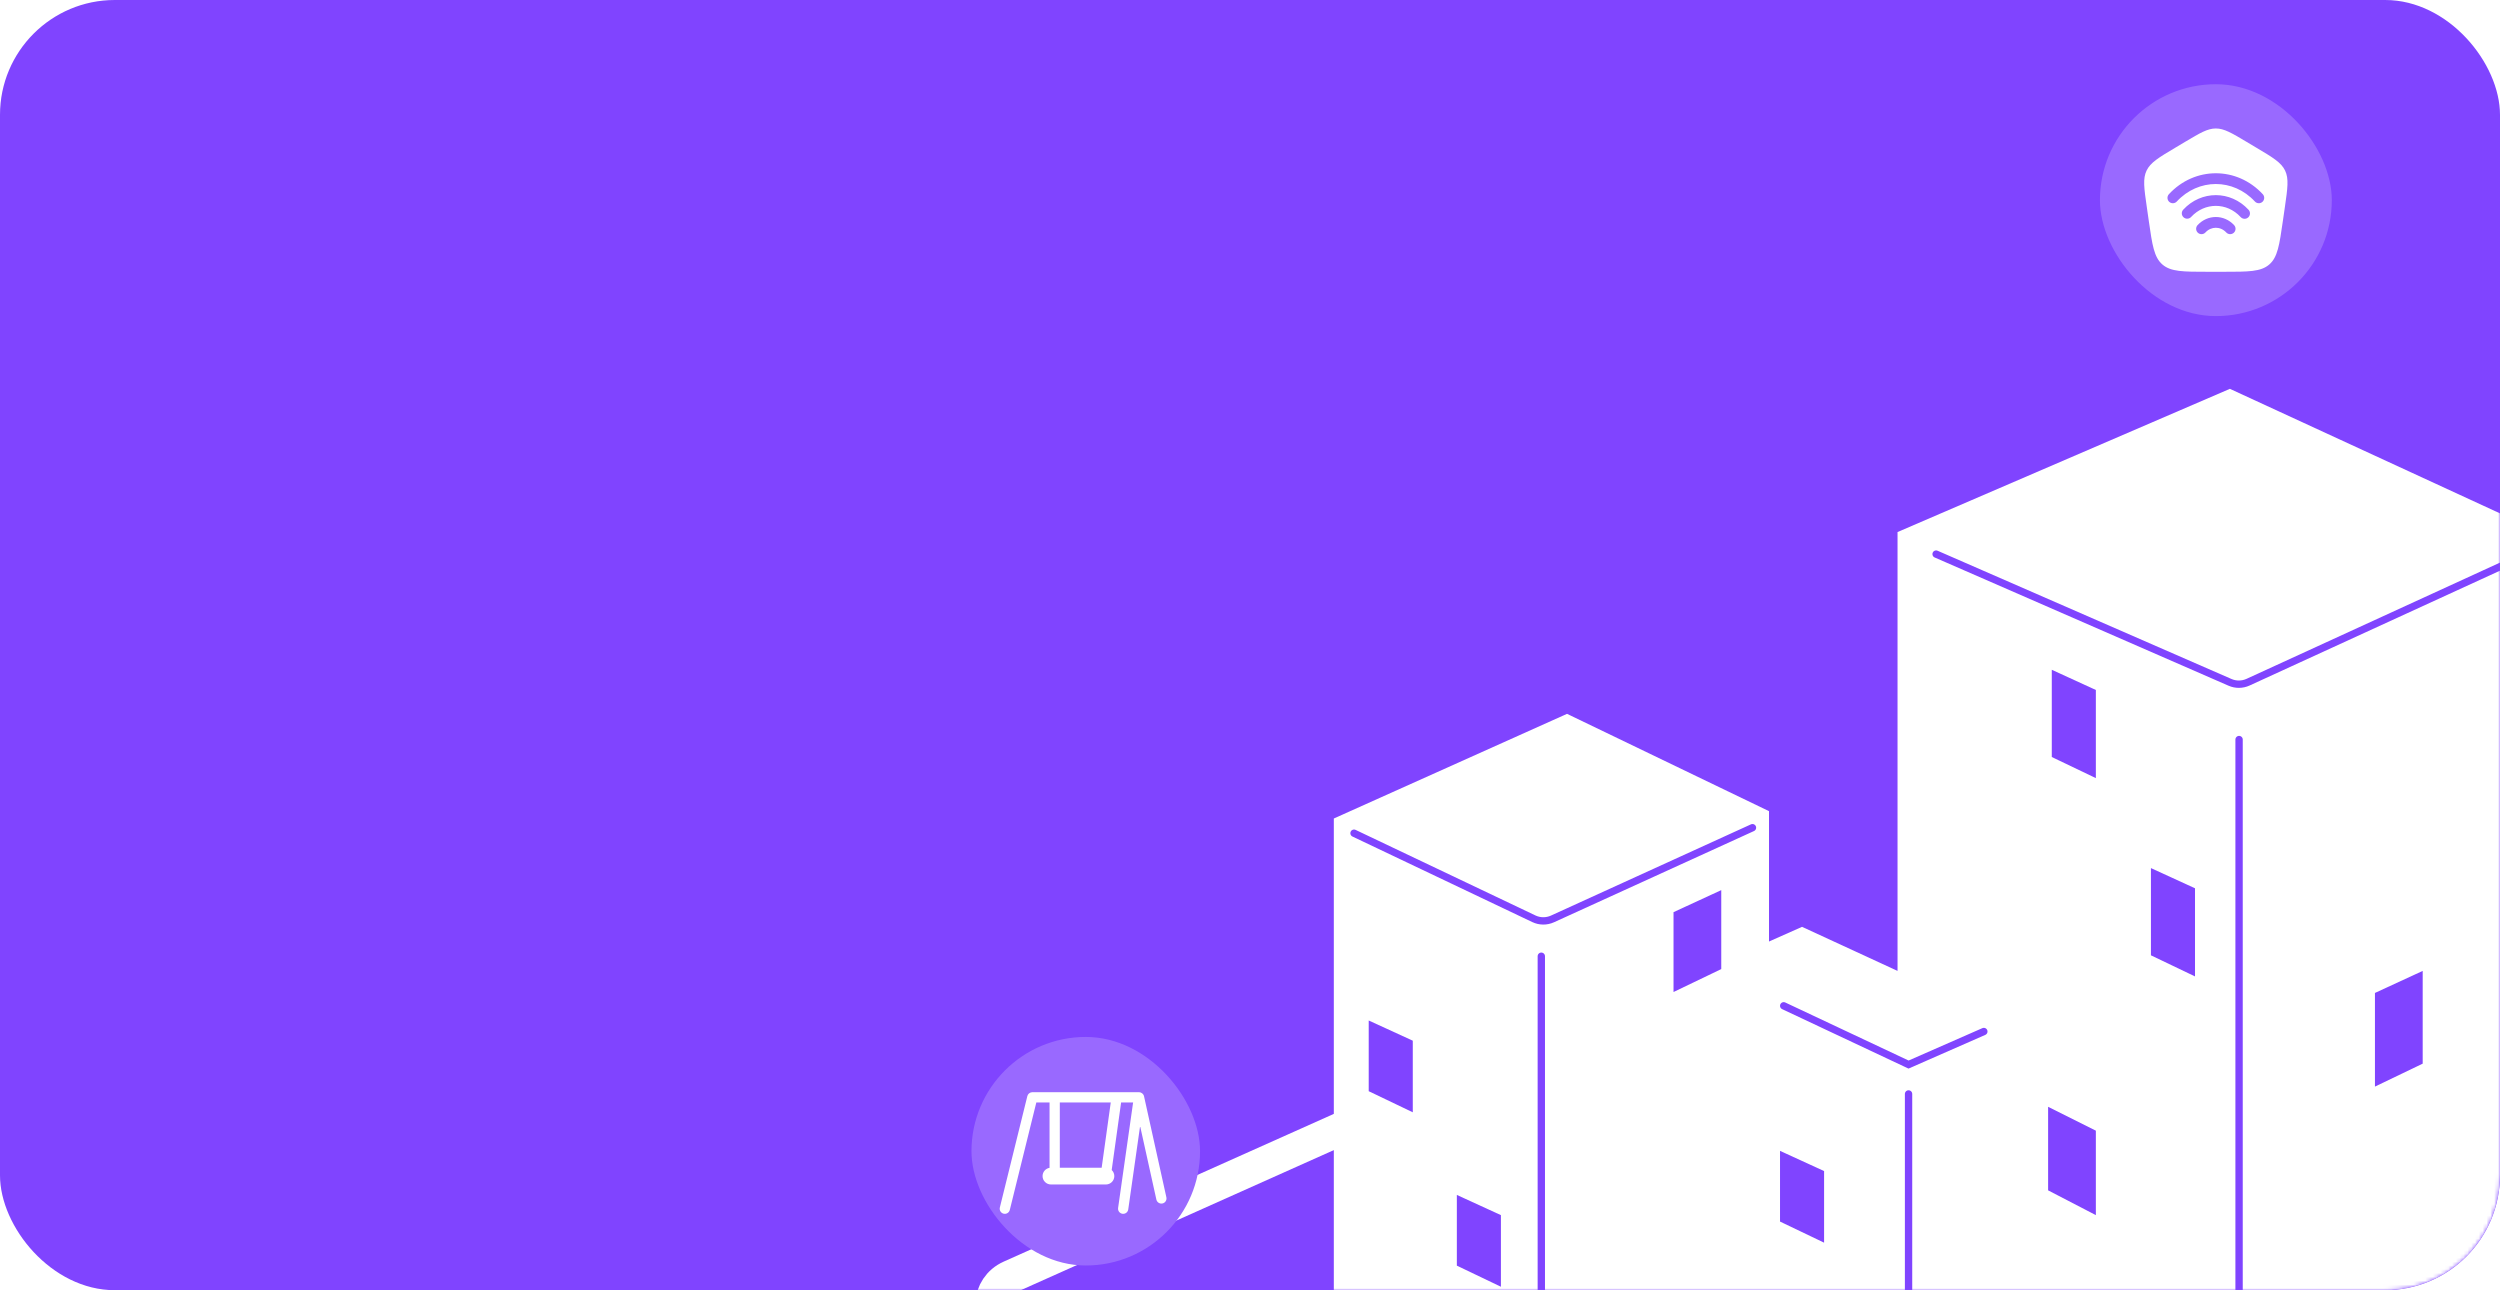<?xml version="1.0" encoding="UTF-8"?> <svg xmlns="http://www.w3.org/2000/svg" width="653" height="337" viewBox="0 0 653 337" fill="none"><g clip-path="url(#clip0_266_277)"><path d="M623 0C639.569 0 653 13.431 653 30V307C653 323.569 639.569 337 623 337H22C5.431 337 -8 323.569 -8 307V30C-8 13.431 5.431 0 22 0H623Z" fill="#8044FF"></path><mask id="mask0_266_277" style="mask-type:alpha" maskUnits="userSpaceOnUse" x="-8" y="0" width="661" height="337"><path d="M623 0C639.569 0 653 13.431 653 30V307C653 323.569 639.569 337 623 337H22C5.431 337 -8 323.569 -8 307V30C-8 13.431 5.431 0 22 0H623Z" fill="#F1EFFF"></path></mask><g mask="url(#mask0_266_277)"><path d="M771.368 338.854C777.047 341.938 777.099 349.839 771.657 352.945C742.457 369.609 684.66 402.328 631.442 430.874C604.827 445.15 579.403 458.358 559.291 467.988C549.229 472.807 540.556 476.701 533.758 479.381C530.357 480.722 527.484 481.736 525.176 482.408C522.778 483.107 521.306 483.34 520.577 483.34C519.875 483.34 518.409 483.103 515.985 482.38C513.657 481.686 510.749 480.639 507.3 479.254C500.407 476.485 491.589 472.463 481.341 467.483C460.857 457.53 434.895 443.87 407.647 429.078C353.165 399.502 293.722 365.5 263.059 347.819C257.404 344.558 257.789 336.223 263.934 333.473L387.707 278.085L387.707 278.085C388.783 277.603 389.951 277.361 391.13 277.375L661.8 280.426C663.128 280.441 664.433 280.781 665.6 281.414L771.368 338.854Z" stroke="white" stroke-width="8.633"></path><mask id="path-5-outside-1_266_277" maskUnits="userSpaceOnUse" x="644.63" y="171.266" width="12" height="133" fill="black"><rect fill="white" x="644.63" y="171.266" width="12" height="133"></rect><path d="M645.63 291.872L647.765 290.781L650.625 297.158L650.738 297.101L653.598 287.8L655.733 286.709V297.527L654.058 298.383V290.95L653.969 290.996L651.307 299.757L650.056 300.397L647.393 294.341L647.304 294.387V301.835L645.63 302.691V291.872Z"></path><path d="M655.11 276.863C655.11 278.028 654.916 279.126 654.527 280.156C654.141 281.18 653.615 282.084 652.947 282.865C652.282 283.645 651.528 284.251 650.684 284.682C649.841 285.113 649.085 285.279 648.417 285.18C647.752 285.076 647.226 284.71 646.837 284.081C646.451 283.447 646.258 282.549 646.258 281.387C646.258 280.221 646.451 279.126 646.837 278.102C647.226 277.072 647.752 276.167 648.417 275.387C649.085 274.605 649.841 273.999 650.684 273.568C651.528 273.137 652.282 272.971 652.947 273.072C653.615 273.171 654.141 273.537 654.527 274.171C654.916 274.8 655.11 275.697 655.11 276.863ZM653.356 277.759C653.356 276.939 653.241 276.305 653.013 275.859C652.787 275.407 652.473 275.14 652.072 275.056C651.67 274.969 651.208 275.059 650.684 275.327C650.161 275.594 649.698 275.977 649.297 276.474C648.895 276.968 648.58 277.557 648.351 278.241C648.125 278.92 648.013 279.67 648.013 280.49C648.013 281.311 648.125 281.947 648.351 282.398C648.58 282.845 648.895 283.112 649.297 283.199C649.698 283.283 650.161 283.19 650.684 282.923C651.208 282.655 651.67 282.274 652.072 281.78C652.473 281.283 652.787 280.695 653.013 280.016C653.241 279.332 653.356 278.58 653.356 277.759Z"></path><path d="M645.864 274.034V269.824L646.509 269.494C646.725 269.19 646.927 268.814 647.115 268.365C647.304 267.917 647.463 267.353 647.595 266.673C647.727 265.993 647.818 265.154 647.868 264.156L648.122 259.452L654.279 256.305V265.523L655.351 264.975V269.174L653.677 270.03V267.431L647.539 270.568V273.178L645.864 274.034ZM648.541 268.456L652.604 266.379V258.804L649.693 260.292L649.542 263.3C649.502 264.057 649.436 264.749 649.345 265.377C649.254 266.005 649.139 266.575 649.002 267.09C648.864 267.6 648.71 268.056 648.541 268.456Z"></path><path d="M646.723 238.651L648.454 237.767V245.141L648.543 245.095L653.072 235.406L654.639 234.605V245.424L652.894 246.315V238.947L652.814 238.987L648.27 248.679L646.723 249.47V238.651ZM651.614 233.362L652.889 232.711C652.889 233.327 652.69 233.929 652.292 234.516C651.897 235.098 651.36 235.563 650.683 235.909C650.012 236.252 649.477 236.335 649.079 236.158C648.684 235.976 648.488 235.576 648.491 234.958L649.756 234.312C649.756 234.565 649.825 234.757 649.963 234.887C650.105 235.012 650.344 234.988 650.683 234.815C651.015 234.645 651.252 234.426 651.393 234.156C651.538 233.886 651.611 233.621 651.614 233.362Z"></path><path d="M646.991 227.119L649.437 225.869C650.174 225.492 650.806 225.305 651.333 225.307C651.863 225.304 652.269 225.475 652.551 225.82C652.833 226.165 652.974 226.669 652.974 227.331C652.974 227.996 652.833 228.655 652.551 229.306C652.269 229.954 651.863 230.556 651.333 231.112C650.806 231.667 650.174 232.132 649.437 232.509L645.83 234.353V223.535L647.579 222.64V231.853L649.437 230.903C649.826 230.704 650.155 230.453 650.425 230.15C650.695 229.847 650.898 229.524 651.036 229.182C651.178 228.839 651.248 228.509 651.248 228.192C651.248 227.734 651.091 227.425 650.778 227.265C650.467 227.1 650.02 227.166 649.437 227.464L646.991 228.714V227.119ZM655.557 218.563V229.381L653.807 230.275V219.457L655.557 218.563Z"></path><path d="M646.703 218.333V207.515L648.448 206.623V211.203L652.912 208.921V204.341L654.662 203.447V214.265L652.912 215.16V210.564L648.448 212.845V217.441L646.703 218.333Z"></path><path d="M645.63 192.49L647.765 191.399L650.625 197.776L650.738 197.718L653.598 188.418L655.733 187.326V198.144L654.058 199V191.568L653.969 191.614L651.307 200.375L650.056 201.014L647.393 194.959L647.304 195.004V202.452L645.63 203.308V192.49Z"></path><path d="M648.153 186.593V184.945L648.703 184.664C648.951 184.537 649.154 184.393 649.314 184.23C649.474 184.067 649.603 183.885 649.7 183.684C649.8 183.482 649.883 183.263 649.949 183.029L650.076 182.599L646.633 176.404L648.458 175.471L650.857 180.034L652.931 173.185L654.728 172.266L651.407 182.785C651.254 183.244 651.077 183.688 650.876 184.119C650.675 184.545 650.413 184.941 650.09 185.307C649.771 185.668 649.354 185.98 648.839 186.242L648.153 186.593Z"></path></mask><path d="M645.63 291.872L647.765 290.781L650.625 297.158L650.738 297.101L653.598 287.8L655.733 286.709V297.527L654.058 298.383V290.95L653.969 290.996L651.307 299.757L650.056 300.397L647.393 294.341L647.304 294.387V301.835L645.63 302.691V291.872Z" fill="#5135F5" fill-opacity="0.8"></path><path d="M655.11 276.863C655.11 278.028 654.916 279.126 654.527 280.156C654.141 281.18 653.615 282.084 652.947 282.865C652.282 283.645 651.528 284.251 650.684 284.682C649.841 285.113 649.085 285.279 648.417 285.18C647.752 285.076 647.226 284.71 646.837 284.081C646.451 283.447 646.258 282.549 646.258 281.387C646.258 280.221 646.451 279.126 646.837 278.102C647.226 277.072 647.752 276.167 648.417 275.387C649.085 274.605 649.841 273.999 650.684 273.568C651.528 273.137 652.282 272.971 652.947 273.072C653.615 273.171 654.141 273.537 654.527 274.171C654.916 274.8 655.11 275.697 655.11 276.863ZM653.356 277.759C653.356 276.939 653.241 276.305 653.013 275.859C652.787 275.407 652.473 275.14 652.072 275.056C651.67 274.969 651.208 275.059 650.684 275.327C650.161 275.594 649.698 275.977 649.297 276.474C648.895 276.968 648.58 277.557 648.351 278.241C648.125 278.92 648.013 279.67 648.013 280.49C648.013 281.311 648.125 281.947 648.351 282.398C648.58 282.845 648.895 283.112 649.297 283.199C649.698 283.283 650.161 283.19 650.684 282.923C651.208 282.655 651.67 282.274 652.072 281.78C652.473 281.283 652.787 280.695 653.013 280.016C653.241 279.332 653.356 278.58 653.356 277.759Z" fill="#5135F5" fill-opacity="0.8"></path><path d="M645.864 274.034V269.824L646.509 269.494C646.725 269.19 646.927 268.814 647.115 268.365C647.304 267.917 647.463 267.353 647.595 266.673C647.727 265.993 647.818 265.154 647.868 264.156L648.122 259.452L654.279 256.305V265.523L655.351 264.975V269.174L653.677 270.03V267.431L647.539 270.568V273.178L645.864 274.034ZM648.541 268.456L652.604 266.379V258.804L649.693 260.292L649.542 263.3C649.502 264.057 649.436 264.749 649.345 265.377C649.254 266.005 649.139 266.575 649.002 267.09C648.864 267.6 648.71 268.056 648.541 268.456Z" fill="#5135F5" fill-opacity="0.8"></path><path d="M646.723 238.651L648.454 237.767V245.141L648.543 245.095L653.072 235.406L654.639 234.605V245.424L652.894 246.315V238.947L652.814 238.987L648.27 248.679L646.723 249.47V238.651ZM651.614 233.362L652.889 232.711C652.889 233.327 652.69 233.929 652.292 234.516C651.897 235.098 651.36 235.563 650.683 235.909C650.012 236.252 649.477 236.335 649.079 236.158C648.684 235.976 648.488 235.576 648.491 234.958L649.756 234.312C649.756 234.565 649.825 234.757 649.963 234.887C650.105 235.012 650.344 234.988 650.683 234.815C651.015 234.645 651.252 234.426 651.393 234.156C651.538 233.886 651.611 233.621 651.614 233.362Z" fill="#5135F5" fill-opacity="0.8"></path><path d="M646.991 227.119L649.437 225.869C650.174 225.492 650.806 225.305 651.333 225.307C651.863 225.304 652.269 225.475 652.551 225.82C652.833 226.165 652.974 226.669 652.974 227.331C652.974 227.996 652.833 228.655 652.551 229.306C652.269 229.954 651.863 230.556 651.333 231.112C650.806 231.667 650.174 232.132 649.437 232.509L645.83 234.353V223.535L647.579 222.64V231.853L649.437 230.903C649.826 230.704 650.155 230.453 650.425 230.15C650.695 229.847 650.898 229.524 651.036 229.182C651.178 228.839 651.248 228.509 651.248 228.192C651.248 227.734 651.091 227.425 650.778 227.265C650.467 227.1 650.02 227.166 649.437 227.464L646.991 228.714V227.119ZM655.557 218.563V229.381L653.807 230.275V219.457L655.557 218.563Z" fill="#5135F5" fill-opacity="0.8"></path><path d="M646.703 218.333V207.515L648.448 206.623V211.203L652.912 208.921V204.341L654.662 203.447V214.265L652.912 215.16V210.564L648.448 212.845V217.441L646.703 218.333Z" fill="#5135F5" fill-opacity="0.8"></path><path d="M645.63 192.49L647.765 191.399L650.625 197.776L650.738 197.718L653.598 188.418L655.733 187.326V198.144L654.058 199V191.568L653.969 191.614L651.307 200.375L650.056 201.014L647.393 194.959L647.304 195.004V202.452L645.63 203.308V192.49Z" fill="#5135F5" fill-opacity="0.8"></path><path d="M648.153 186.593V184.945L648.703 184.664C648.951 184.537 649.154 184.393 649.314 184.23C649.474 184.067 649.603 183.885 649.7 183.684C649.8 183.482 649.883 183.263 649.949 183.029L650.076 182.599L646.633 176.404L648.458 175.471L650.857 180.034L652.931 173.185L654.728 172.266L651.407 182.785C651.254 183.244 651.077 183.688 650.876 184.119C650.675 184.545 650.413 184.941 650.09 185.307C649.771 185.668 649.354 185.98 648.839 186.242L648.153 186.593Z" fill="#5135F5" fill-opacity="0.8"></path><path d="M645.63 291.872L647.765 290.781L650.625 297.158L650.738 297.101L653.598 287.8L655.733 286.709V297.527L654.058 298.383V290.95L653.969 290.996L651.307 299.757L650.056 300.397L647.393 294.341L647.304 294.387V301.835L645.63 302.691V291.872Z" stroke="#8F8F8F" stroke-width="0.824" mask="url(#path-5-outside-1_266_277)"></path><path d="M655.11 276.863C655.11 278.028 654.916 279.126 654.527 280.156C654.141 281.18 653.615 282.084 652.947 282.865C652.282 283.645 651.528 284.251 650.684 284.682C649.841 285.113 649.085 285.279 648.417 285.18C647.752 285.076 647.226 284.71 646.837 284.081C646.451 283.447 646.258 282.549 646.258 281.387C646.258 280.221 646.451 279.126 646.837 278.102C647.226 277.072 647.752 276.167 648.417 275.387C649.085 274.605 649.841 273.999 650.684 273.568C651.528 273.137 652.282 272.971 652.947 273.072C653.615 273.171 654.141 273.537 654.527 274.171C654.916 274.8 655.11 275.697 655.11 276.863ZM653.356 277.759C653.356 276.939 653.241 276.305 653.013 275.859C652.787 275.407 652.473 275.14 652.072 275.056C651.67 274.969 651.208 275.059 650.684 275.327C650.161 275.594 649.698 275.977 649.297 276.474C648.895 276.968 648.58 277.557 648.351 278.241C648.125 278.92 648.013 279.67 648.013 280.49C648.013 281.311 648.125 281.947 648.351 282.398C648.58 282.845 648.895 283.112 649.297 283.199C649.698 283.283 650.161 283.19 650.684 282.923C651.208 282.655 651.67 282.274 652.072 281.78C652.473 281.283 652.787 280.695 653.013 280.016C653.241 279.332 653.356 278.58 653.356 277.759Z" stroke="#8F8F8F" stroke-width="0.824" mask="url(#path-5-outside-1_266_277)"></path><path d="M645.864 274.034V269.824L646.509 269.494C646.725 269.19 646.927 268.814 647.115 268.365C647.304 267.917 647.463 267.353 647.595 266.673C647.727 265.993 647.818 265.154 647.868 264.156L648.122 259.452L654.279 256.305V265.523L655.351 264.975V269.174L653.677 270.03V267.431L647.539 270.568V273.178L645.864 274.034ZM648.541 268.456L652.604 266.379V258.804L649.693 260.292L649.542 263.3C649.502 264.057 649.436 264.749 649.345 265.377C649.254 266.005 649.139 266.575 649.002 267.09C648.864 267.6 648.71 268.056 648.541 268.456Z" stroke="#8F8F8F" stroke-width="0.824" mask="url(#path-5-outside-1_266_277)"></path><path d="M646.723 238.651L648.454 237.767V245.141L648.543 245.095L653.072 235.406L654.639 234.605V245.424L652.894 246.315V238.947L652.814 238.987L648.27 248.679L646.723 249.47V238.651ZM651.614 233.362L652.889 232.711C652.889 233.327 652.69 233.929 652.292 234.516C651.897 235.098 651.36 235.563 650.683 235.909C650.012 236.252 649.477 236.335 649.079 236.158C648.684 235.976 648.488 235.576 648.491 234.958L649.756 234.312C649.756 234.565 649.825 234.757 649.963 234.887C650.105 235.012 650.344 234.988 650.683 234.815C651.015 234.645 651.252 234.426 651.393 234.156C651.538 233.886 651.611 233.621 651.614 233.362Z" stroke="#8F8F8F" stroke-width="0.824" mask="url(#path-5-outside-1_266_277)"></path><path d="M646.991 227.119L649.437 225.869C650.174 225.492 650.806 225.305 651.333 225.307C651.863 225.304 652.269 225.475 652.551 225.82C652.833 226.165 652.974 226.669 652.974 227.331C652.974 227.996 652.833 228.655 652.551 229.306C652.269 229.954 651.863 230.556 651.333 231.112C650.806 231.667 650.174 232.132 649.437 232.509L645.83 234.353V223.535L647.579 222.64V231.853L649.437 230.903C649.826 230.704 650.155 230.453 650.425 230.15C650.695 229.847 650.898 229.524 651.036 229.182C651.178 228.839 651.248 228.509 651.248 228.192C651.248 227.734 651.091 227.425 650.778 227.265C650.467 227.1 650.02 227.166 649.437 227.464L646.991 228.714V227.119ZM655.557 218.563V229.381L653.807 230.275V219.457L655.557 218.563Z" stroke="#8F8F8F" stroke-width="0.824" mask="url(#path-5-outside-1_266_277)"></path><path d="M646.703 218.333V207.515L648.448 206.623V211.203L652.912 208.921V204.341L654.662 203.447V214.265L652.912 215.16V210.564L648.448 212.845V217.441L646.703 218.333Z" stroke="#8F8F8F" stroke-width="0.824" mask="url(#path-5-outside-1_266_277)"></path><path d="M645.63 192.49L647.765 191.399L650.625 197.776L650.738 197.718L653.598 188.418L655.733 187.326V198.144L654.058 199V191.568L653.969 191.614L651.307 200.375L650.056 201.014L647.393 194.959L647.304 195.004V202.452L645.63 203.308V192.49Z" stroke="#8F8F8F" stroke-width="0.824" mask="url(#path-5-outside-1_266_277)"></path><path d="M648.153 186.593V184.945L648.703 184.664C648.951 184.537 649.154 184.393 649.314 184.23C649.474 184.067 649.603 183.885 649.7 183.684C649.8 183.482 649.883 183.263 649.949 183.029L650.076 182.599L646.633 176.404L648.458 175.471L650.857 180.034L652.931 173.185L654.728 172.266L651.407 182.785C651.254 183.244 651.077 183.688 650.876 184.119C650.675 184.545 650.413 184.941 650.09 185.307C649.771 185.668 649.354 185.98 648.839 186.242L648.153 186.593Z" stroke="#8F8F8F" stroke-width="0.824" mask="url(#path-5-outside-1_266_277)"></path><g style="mix-blend-mode:hard-light" filter="url(#filter0_f_266_277)"><ellipse cx="650.911" cy="237.249" rx="7.577" ry="78.3" fill="#128DFF" fill-opacity="0.41"></ellipse></g><g style="mix-blend-mode:hard-light" filter="url(#filter1_f_266_277)"><mask id="path-7-outside-2_266_277" maskUnits="userSpaceOnUse" x="644.721" y="169.991" width="12" height="134" fill="black"><rect fill="white" x="644.721" y="169.991" width="12" height="134"></rect><path d="M645.721 291.597L647.856 290.506L650.716 296.883L650.829 296.826L653.689 287.525L655.824 286.433V297.252L654.15 298.107V290.675L654.061 290.721L651.398 299.482L650.147 300.122L647.485 294.066L647.396 294.112V301.56L645.721 302.416V291.597Z"></path><path d="M655.202 276.587C655.202 277.753 655.007 278.851 654.619 279.881C654.233 280.905 653.706 281.808 653.038 282.59C652.373 283.37 651.619 283.976 650.776 284.407C649.932 284.838 649.176 285.004 648.509 284.905C647.844 284.801 647.317 284.435 646.928 283.806C646.542 283.172 646.35 282.274 646.35 281.112C646.35 279.946 646.542 278.851 646.928 277.826C647.317 276.797 647.844 275.892 648.509 275.112C649.176 274.33 649.932 273.724 650.776 273.293C651.619 272.862 652.373 272.696 653.038 272.797C653.706 272.895 654.233 273.262 654.619 273.896C655.007 274.525 655.202 275.422 655.202 276.587ZM653.447 277.484C653.447 276.664 653.333 276.03 653.104 275.584C652.878 275.132 652.565 274.865 652.163 274.781C651.762 274.694 651.299 274.784 650.776 275.052C650.252 275.319 649.789 275.702 649.388 276.199C648.987 276.693 648.672 277.282 648.443 277.966C648.217 278.645 648.104 279.395 648.104 280.215C648.104 281.036 648.217 281.672 648.443 282.123C648.672 282.57 648.987 282.837 649.388 282.924C649.789 283.007 650.252 282.915 650.776 282.648C651.299 282.38 651.762 281.999 652.163 281.505C652.565 281.008 652.878 280.42 653.104 279.741C653.333 279.057 653.447 278.305 653.447 277.484Z"></path><path d="M645.956 273.759V269.548L646.6 269.219C646.816 268.915 647.019 268.539 647.207 268.09C647.395 267.642 647.555 267.078 647.687 266.398C647.818 265.718 647.909 264.879 647.959 263.881L648.213 259.177L654.37 256.03V265.248L655.443 264.7V268.899L653.768 269.755V267.156L647.63 270.293V272.903L645.956 273.759ZM648.632 268.181L652.696 266.103V258.529L649.784 260.017L649.634 263.025C649.593 263.782 649.527 264.474 649.436 265.102C649.345 265.729 649.231 266.3 649.093 266.815C648.955 267.325 648.801 267.781 648.632 268.181Z"></path><path d="M646.814 238.376L648.545 237.492V244.866L648.634 244.82L653.164 235.131L654.73 234.33V245.148L652.985 246.04V238.671L652.905 238.712L648.362 248.404L646.814 249.194V238.376ZM651.706 233.087L652.98 232.435C652.98 233.052 652.781 233.654 652.383 234.241C651.988 234.823 651.452 235.287 650.774 235.634C650.103 235.977 649.569 236.06 649.171 235.883C648.775 235.701 648.579 235.301 648.583 234.683L649.848 234.037C649.848 234.29 649.917 234.482 650.055 234.612C650.196 234.737 650.436 234.713 650.774 234.54C651.107 234.37 651.344 234.151 651.485 233.881C651.629 233.61 651.703 233.346 651.706 233.087Z"></path><path d="M647.083 226.844L649.529 225.594C650.266 225.217 650.897 225.03 651.424 225.032C651.954 225.028 652.36 225.199 652.642 225.545C652.925 225.89 653.066 226.394 653.066 227.056C653.066 227.721 652.925 228.38 652.642 229.031C652.36 229.679 651.954 230.281 651.424 230.837C650.897 231.391 650.266 231.857 649.529 232.234L645.921 234.078V223.259L647.671 222.365V231.577L649.529 230.628C649.917 230.429 650.247 230.178 650.516 229.875C650.786 229.571 650.99 229.249 651.128 228.907C651.269 228.564 651.34 228.234 651.34 227.917C651.34 227.459 651.183 227.15 650.869 226.99C650.559 226.825 650.112 226.891 649.529 227.189L647.083 228.439V226.844ZM655.648 218.288V229.106L653.898 230V219.182L655.648 218.288Z"></path><path d="M646.795 218.058V207.24L648.54 206.348V210.927L653.003 208.646V204.066L654.753 203.172V213.99L653.003 214.884V210.289L648.54 212.57V217.166L646.795 218.058Z"></path><path d="M645.721 192.215L647.856 191.123L650.716 197.501L650.829 197.443L653.689 188.142L655.824 187.051V197.869L654.15 198.725V191.293L654.061 191.338L651.398 200.1L650.147 200.739L647.485 194.684L647.396 194.729V202.177L645.721 203.033V192.215Z"></path><path d="M648.244 186.318V184.67L648.794 184.389C649.042 184.262 649.246 184.118 649.406 183.955C649.566 183.792 649.694 183.61 649.791 183.409C649.892 183.206 649.975 182.988 650.041 182.753L650.168 182.324L646.725 176.129L648.55 175.196L650.949 179.759L653.023 172.91L654.82 171.991L651.499 182.51C651.345 182.969 651.168 183.413 650.967 183.843C650.767 184.27 650.505 184.666 650.182 185.032C649.862 185.393 649.445 185.704 648.931 185.967L648.244 186.318Z"></path></mask><path d="M645.721 291.597L647.856 290.506L650.716 296.883L650.829 296.826L653.689 287.525L655.824 286.433V297.252L654.15 298.107V290.675L654.061 290.721L651.398 299.482L650.147 300.122L647.485 294.066L647.396 294.112V301.56L645.721 302.416V291.597Z" stroke="#0094FF" stroke-width="1.153" mask="url(#path-7-outside-2_266_277)"></path><path d="M655.202 276.587C655.202 277.753 655.007 278.851 654.619 279.881C654.233 280.905 653.706 281.808 653.038 282.59C652.373 283.37 651.619 283.976 650.776 284.407C649.932 284.838 649.176 285.004 648.509 284.905C647.844 284.801 647.317 284.435 646.928 283.806C646.542 283.172 646.35 282.274 646.35 281.112C646.35 279.946 646.542 278.851 646.928 277.826C647.317 276.797 647.844 275.892 648.509 275.112C649.176 274.33 649.932 273.724 650.776 273.293C651.619 272.862 652.373 272.696 653.038 272.797C653.706 272.895 654.233 273.262 654.619 273.896C655.007 274.525 655.202 275.422 655.202 276.587ZM653.447 277.484C653.447 276.664 653.333 276.03 653.104 275.584C652.878 275.132 652.565 274.865 652.163 274.781C651.762 274.694 651.299 274.784 650.776 275.052C650.252 275.319 649.789 275.702 649.388 276.199C648.987 276.693 648.672 277.282 648.443 277.966C648.217 278.645 648.104 279.395 648.104 280.215C648.104 281.036 648.217 281.672 648.443 282.123C648.672 282.57 648.987 282.837 649.388 282.924C649.789 283.007 650.252 282.915 650.776 282.648C651.299 282.38 651.762 281.999 652.163 281.505C652.565 281.008 652.878 280.42 653.104 279.741C653.333 279.057 653.447 278.305 653.447 277.484Z" stroke="#0094FF" stroke-width="1.153" mask="url(#path-7-outside-2_266_277)"></path><path d="M645.956 273.759V269.548L646.6 269.219C646.816 268.915 647.019 268.539 647.207 268.09C647.395 267.642 647.555 267.078 647.687 266.398C647.818 265.718 647.909 264.879 647.959 263.881L648.213 259.177L654.37 256.03V265.248L655.443 264.7V268.899L653.768 269.755V267.156L647.63 270.293V272.903L645.956 273.759ZM648.632 268.181L652.696 266.103V258.529L649.784 260.017L649.634 263.025C649.593 263.782 649.527 264.474 649.436 265.102C649.345 265.729 649.231 266.3 649.093 266.815C648.955 267.325 648.801 267.781 648.632 268.181Z" stroke="#0094FF" stroke-width="1.153" mask="url(#path-7-outside-2_266_277)"></path><path d="M646.814 238.376L648.545 237.492V244.866L648.634 244.82L653.164 235.131L654.73 234.33V245.148L652.985 246.04V238.671L652.905 238.712L648.362 248.404L646.814 249.194V238.376ZM651.706 233.087L652.98 232.435C652.98 233.052 652.781 233.654 652.383 234.241C651.988 234.823 651.452 235.287 650.774 235.634C650.103 235.977 649.569 236.06 649.171 235.883C648.775 235.701 648.579 235.301 648.583 234.683L649.848 234.037C649.848 234.29 649.917 234.482 650.055 234.612C650.196 234.737 650.436 234.713 650.774 234.54C651.107 234.37 651.344 234.151 651.485 233.881C651.629 233.61 651.703 233.346 651.706 233.087Z" stroke="#0094FF" stroke-width="1.153" mask="url(#path-7-outside-2_266_277)"></path><path d="M647.083 226.844L649.529 225.594C650.266 225.217 650.897 225.03 651.424 225.032C651.954 225.028 652.36 225.199 652.642 225.545C652.925 225.89 653.066 226.394 653.066 227.056C653.066 227.721 652.925 228.38 652.642 229.031C652.36 229.679 651.954 230.281 651.424 230.837C650.897 231.391 650.266 231.857 649.529 232.234L645.921 234.078V223.259L647.671 222.365V231.577L649.529 230.628C649.917 230.429 650.247 230.178 650.516 229.875C650.786 229.571 650.99 229.249 651.128 228.907C651.269 228.564 651.34 228.234 651.34 227.917C651.34 227.459 651.183 227.15 650.869 226.99C650.559 226.825 650.112 226.891 649.529 227.189L647.083 228.439V226.844ZM655.648 218.288V229.106L653.898 230V219.182L655.648 218.288Z" stroke="#0094FF" stroke-width="1.153" mask="url(#path-7-outside-2_266_277)"></path><path d="M646.795 218.058V207.24L648.54 206.348V210.927L653.003 208.646V204.066L654.753 203.172V213.99L653.003 214.884V210.289L648.54 212.57V217.166L646.795 218.058Z" stroke="#0094FF" stroke-width="1.153" mask="url(#path-7-outside-2_266_277)"></path><path d="M645.721 192.215L647.856 191.123L650.716 197.501L650.829 197.443L653.689 188.142L655.824 187.051V197.869L654.15 198.725V191.293L654.061 191.338L651.398 200.1L650.147 200.739L647.485 194.684L647.396 194.729V202.177L645.721 203.033V192.215Z" stroke="#0094FF" stroke-width="1.153" mask="url(#path-7-outside-2_266_277)"></path><path d="M648.244 186.318V184.67L648.794 184.389C649.042 184.262 649.246 184.118 649.406 183.955C649.566 183.792 649.694 183.61 649.791 183.409C649.892 183.206 649.975 182.988 650.041 182.753L650.168 182.324L646.725 176.129L648.55 175.196L650.949 179.759L653.023 172.91L654.82 171.991L651.499 182.51C651.345 182.969 651.168 183.413 650.967 183.843C650.767 184.27 650.505 184.666 650.182 185.032C649.862 185.393 649.445 185.704 648.931 185.967L648.244 186.318Z" stroke="#0094FF" stroke-width="1.153" mask="url(#path-7-outside-2_266_277)"></path></g><g style="mix-blend-mode:hard-light" filter="url(#filter2_f_266_277)"><mask id="path-8-outside-3_266_277" maskUnits="userSpaceOnUse" x="644.721" y="169.991" width="12" height="134" fill="black"><rect fill="white" x="644.721" y="169.991" width="12" height="134"></rect><path d="M645.721 291.597L647.856 290.506L650.716 296.883L650.829 296.826L653.689 287.525L655.824 286.433V297.252L654.15 298.107V290.675L654.061 290.721L651.398 299.482L650.147 300.122L647.485 294.066L647.396 294.112V301.56L645.721 302.416V291.597Z"></path><path d="M655.202 276.587C655.202 277.753 655.007 278.851 654.619 279.881C654.233 280.905 653.706 281.808 653.038 282.59C652.373 283.37 651.619 283.976 650.776 284.407C649.932 284.838 649.176 285.004 648.509 284.905C647.844 284.801 647.317 284.435 646.928 283.806C646.542 283.172 646.35 282.274 646.35 281.112C646.35 279.946 646.542 278.851 646.928 277.826C647.317 276.797 647.844 275.892 648.509 275.112C649.176 274.33 649.932 273.724 650.776 273.293C651.619 272.862 652.373 272.696 653.038 272.797C653.706 272.895 654.233 273.262 654.619 273.896C655.007 274.525 655.202 275.422 655.202 276.587ZM653.447 277.484C653.447 276.664 653.333 276.03 653.104 275.584C652.878 275.132 652.565 274.865 652.163 274.781C651.762 274.694 651.299 274.784 650.776 275.052C650.252 275.319 649.789 275.702 649.388 276.199C648.987 276.693 648.672 277.282 648.443 277.966C648.217 278.645 648.104 279.395 648.104 280.215C648.104 281.036 648.217 281.672 648.443 282.123C648.672 282.57 648.987 282.837 649.388 282.924C649.789 283.007 650.252 282.915 650.776 282.648C651.299 282.38 651.762 281.999 652.163 281.505C652.565 281.008 652.878 280.42 653.104 279.741C653.333 279.057 653.447 278.305 653.447 277.484Z"></path><path d="M645.956 273.759V269.548L646.6 269.219C646.816 268.915 647.019 268.539 647.207 268.09C647.395 267.642 647.555 267.078 647.687 266.398C647.818 265.718 647.909 264.879 647.959 263.881L648.213 259.177L654.37 256.03V265.248L655.443 264.7V268.899L653.768 269.755V267.156L647.63 270.293V272.903L645.956 273.759ZM648.632 268.181L652.696 266.103V258.529L649.784 260.017L649.634 263.025C649.593 263.782 649.527 264.474 649.436 265.102C649.345 265.729 649.231 266.3 649.093 266.815C648.955 267.325 648.801 267.781 648.632 268.181Z"></path><path d="M646.814 238.376L648.545 237.492V244.866L648.634 244.82L653.164 235.131L654.73 234.33V245.148L652.985 246.04V238.671L652.905 238.712L648.362 248.404L646.814 249.194V238.376ZM651.706 233.087L652.98 232.435C652.98 233.052 652.781 233.654 652.383 234.241C651.988 234.823 651.452 235.287 650.774 235.634C650.103 235.977 649.569 236.06 649.171 235.883C648.775 235.701 648.579 235.301 648.583 234.683L649.848 234.037C649.848 234.29 649.917 234.482 650.055 234.612C650.196 234.737 650.436 234.713 650.774 234.54C651.107 234.37 651.344 234.151 651.485 233.881C651.629 233.61 651.703 233.346 651.706 233.087Z"></path><path d="M647.083 226.844L649.529 225.594C650.266 225.217 650.897 225.03 651.424 225.032C651.954 225.028 652.36 225.199 652.642 225.545C652.925 225.89 653.066 226.394 653.066 227.056C653.066 227.721 652.925 228.38 652.642 229.031C652.36 229.679 651.954 230.281 651.424 230.837C650.897 231.391 650.266 231.857 649.529 232.234L645.921 234.078V223.259L647.671 222.365V231.577L649.529 230.628C649.917 230.429 650.247 230.178 650.516 229.875C650.786 229.571 650.99 229.249 651.128 228.907C651.269 228.564 651.34 228.234 651.34 227.917C651.34 227.459 651.183 227.15 650.869 226.99C650.559 226.825 650.112 226.891 649.529 227.189L647.083 228.439V226.844ZM655.648 218.288V229.106L653.898 230V219.182L655.648 218.288Z"></path><path d="M646.795 218.058V207.24L648.54 206.348V210.927L653.003 208.646V204.066L654.753 203.172V213.99L653.003 214.884V210.289L648.54 212.57V217.166L646.795 218.058Z"></path><path d="M645.721 192.215L647.856 191.123L650.716 197.501L650.829 197.443L653.689 188.142L655.824 187.051V197.869L654.15 198.725V191.293L654.061 191.338L651.398 200.1L650.147 200.739L647.485 194.684L647.396 194.729V202.177L645.721 203.033V192.215Z"></path><path d="M648.244 186.318V184.67L648.794 184.389C649.042 184.262 649.246 184.118 649.406 183.955C649.566 183.792 649.694 183.61 649.791 183.409C649.892 183.206 649.975 182.988 650.041 182.753L650.168 182.324L646.725 176.129L648.55 175.196L650.949 179.759L653.023 172.91L654.82 171.991L651.499 182.51C651.345 182.969 651.168 183.413 650.967 183.843C650.767 184.27 650.505 184.666 650.182 185.032C649.862 185.393 649.445 185.704 648.931 185.967L648.244 186.318Z"></path></mask><path d="M645.721 291.597L647.856 290.506L650.716 296.883L650.829 296.826L653.689 287.525L655.824 286.433V297.252L654.15 298.107V290.675L654.061 290.721L651.398 299.482L650.147 300.122L647.485 294.066L647.396 294.112V301.56L645.721 302.416V291.597Z" stroke="#0094FF" stroke-width="1.647" mask="url(#path-8-outside-3_266_277)"></path><path d="M655.202 276.587C655.202 277.753 655.007 278.851 654.619 279.881C654.233 280.905 653.706 281.808 653.038 282.59C652.373 283.37 651.619 283.976 650.776 284.407C649.932 284.838 649.176 285.004 648.509 284.905C647.844 284.801 647.317 284.435 646.928 283.806C646.542 283.172 646.35 282.274 646.35 281.112C646.35 279.946 646.542 278.851 646.928 277.826C647.317 276.797 647.844 275.892 648.509 275.112C649.176 274.33 649.932 273.724 650.776 273.293C651.619 272.862 652.373 272.696 653.038 272.797C653.706 272.895 654.233 273.262 654.619 273.896C655.007 274.525 655.202 275.422 655.202 276.587ZM653.447 277.484C653.447 276.664 653.333 276.03 653.104 275.584C652.878 275.132 652.565 274.865 652.163 274.781C651.762 274.694 651.299 274.784 650.776 275.052C650.252 275.319 649.789 275.702 649.388 276.199C648.987 276.693 648.672 277.282 648.443 277.966C648.217 278.645 648.104 279.395 648.104 280.215C648.104 281.036 648.217 281.672 648.443 282.123C648.672 282.57 648.987 282.837 649.388 282.924C649.789 283.007 650.252 282.915 650.776 282.648C651.299 282.38 651.762 281.999 652.163 281.505C652.565 281.008 652.878 280.42 653.104 279.741C653.333 279.057 653.447 278.305 653.447 277.484Z" stroke="#0094FF" stroke-width="1.647" mask="url(#path-8-outside-3_266_277)"></path><path d="M645.956 273.759V269.548L646.6 269.219C646.816 268.915 647.019 268.539 647.207 268.09C647.395 267.642 647.555 267.078 647.687 266.398C647.818 265.718 647.909 264.879 647.959 263.881L648.213 259.177L654.37 256.03V265.248L655.443 264.7V268.899L653.768 269.755V267.156L647.63 270.293V272.903L645.956 273.759ZM648.632 268.181L652.696 266.103V258.529L649.784 260.017L649.634 263.025C649.593 263.782 649.527 264.474 649.436 265.102C649.345 265.729 649.231 266.3 649.093 266.815C648.955 267.325 648.801 267.781 648.632 268.181Z" stroke="#0094FF" stroke-width="1.647" mask="url(#path-8-outside-3_266_277)"></path><path d="M646.814 238.376L648.545 237.492V244.866L648.634 244.82L653.164 235.131L654.73 234.33V245.148L652.985 246.04V238.671L652.905 238.712L648.362 248.404L646.814 249.194V238.376ZM651.706 233.087L652.98 232.435C652.98 233.052 652.781 233.654 652.383 234.241C651.988 234.823 651.452 235.287 650.774 235.634C650.103 235.977 649.569 236.06 649.171 235.883C648.775 235.701 648.579 235.301 648.583 234.683L649.848 234.037C649.848 234.29 649.917 234.482 650.055 234.612C650.196 234.737 650.436 234.713 650.774 234.54C651.107 234.37 651.344 234.151 651.485 233.881C651.629 233.61 651.703 233.346 651.706 233.087Z" stroke="#0094FF" stroke-width="1.647" mask="url(#path-8-outside-3_266_277)"></path><path d="M647.083 226.844L649.529 225.594C650.266 225.217 650.897 225.03 651.424 225.032C651.954 225.028 652.36 225.199 652.642 225.545C652.925 225.89 653.066 226.394 653.066 227.056C653.066 227.721 652.925 228.38 652.642 229.031C652.36 229.679 651.954 230.281 651.424 230.837C650.897 231.391 650.266 231.857 649.529 232.234L645.921 234.078V223.259L647.671 222.365V231.577L649.529 230.628C649.917 230.429 650.247 230.178 650.516 229.875C650.786 229.571 650.99 229.249 651.128 228.907C651.269 228.564 651.34 228.234 651.34 227.917C651.34 227.459 651.183 227.15 650.869 226.99C650.559 226.825 650.112 226.891 649.529 227.189L647.083 228.439V226.844ZM655.648 218.288V229.106L653.898 230V219.182L655.648 218.288Z" stroke="#0094FF" stroke-width="1.647" mask="url(#path-8-outside-3_266_277)"></path><path d="M646.795 218.058V207.24L648.54 206.348V210.927L653.003 208.646V204.066L654.753 203.172V213.99L653.003 214.884V210.289L648.54 212.57V217.166L646.795 218.058Z" stroke="#0094FF" stroke-width="1.647" mask="url(#path-8-outside-3_266_277)"></path><path d="M645.721 192.215L647.856 191.123L650.716 197.501L650.829 197.443L653.689 188.142L655.824 187.051V197.869L654.15 198.725V191.293L654.061 191.338L651.398 200.1L650.147 200.739L647.485 194.684L647.396 194.729V202.177L645.721 203.033V192.215Z" stroke="#0094FF" stroke-width="1.647" mask="url(#path-8-outside-3_266_277)"></path><path d="M648.244 186.318V184.67L648.794 184.389C649.042 184.262 649.246 184.118 649.406 183.955C649.566 183.792 649.694 183.61 649.791 183.409C649.892 183.206 649.975 182.988 650.041 182.753L650.168 182.324L646.725 176.129L648.55 175.196L650.949 179.759L653.023 172.91L654.82 171.991L651.499 182.51C651.345 182.969 651.168 183.413 650.967 183.843C650.767 184.27 650.505 184.666 650.182 185.032C649.862 185.393 649.445 185.704 648.931 185.967L648.244 186.318Z" stroke="#0094FF" stroke-width="1.647" mask="url(#path-8-outside-3_266_277)"></path></g><g style="mix-blend-mode:hard-light" filter="url(#filter3_ddi_266_277)"><mask id="path-9-outside-4_266_277" maskUnits="userSpaceOnUse" x="644.721" y="169.991" width="12" height="134" fill="black"><rect fill="white" x="644.721" y="169.991" width="12" height="134"></rect><path d="M645.721 291.597L647.856 290.506L650.716 296.883L650.829 296.826L653.689 287.525L655.824 286.433V297.252L654.15 298.107V290.675L654.061 290.721L651.398 299.482L650.147 300.122L647.485 294.066L647.396 294.112V301.56L645.721 302.416V291.597Z"></path><path d="M655.202 276.587C655.202 277.753 655.007 278.851 654.619 279.881C654.233 280.905 653.706 281.808 653.038 282.59C652.373 283.37 651.619 283.976 650.776 284.407C649.932 284.838 649.176 285.004 648.509 284.905C647.844 284.801 647.317 284.435 646.928 283.806C646.542 283.172 646.35 282.274 646.35 281.112C646.35 279.946 646.542 278.851 646.928 277.826C647.317 276.797 647.844 275.892 648.509 275.112C649.176 274.33 649.932 273.724 650.776 273.293C651.619 272.862 652.373 272.696 653.038 272.797C653.706 272.895 654.233 273.262 654.619 273.896C655.007 274.525 655.202 275.422 655.202 276.587ZM653.447 277.484C653.447 276.664 653.333 276.03 653.104 275.584C652.878 275.132 652.565 274.865 652.163 274.781C651.762 274.694 651.299 274.784 650.776 275.052C650.252 275.319 649.789 275.702 649.388 276.199C648.987 276.693 648.672 277.282 648.443 277.966C648.217 278.645 648.104 279.395 648.104 280.215C648.104 281.036 648.217 281.672 648.443 282.123C648.672 282.57 648.987 282.837 649.388 282.924C649.789 283.007 650.252 282.915 650.776 282.648C651.299 282.38 651.762 281.999 652.163 281.505C652.565 281.008 652.878 280.42 653.104 279.741C653.333 279.057 653.447 278.305 653.447 277.484Z"></path><path d="M645.956 273.759V269.548L646.6 269.219C646.816 268.915 647.019 268.539 647.207 268.09C647.395 267.642 647.555 267.078 647.687 266.398C647.818 265.718 647.909 264.879 647.959 263.881L648.213 259.177L654.37 256.03V265.248L655.443 264.7V268.899L653.768 269.755V267.156L647.63 270.293V272.903L645.956 273.759ZM648.632 268.181L652.696 266.103V258.529L649.784 260.017L649.634 263.025C649.593 263.782 649.527 264.474 649.436 265.102C649.345 265.729 649.231 266.3 649.093 266.815C648.955 267.325 648.801 267.781 648.632 268.181Z"></path><path d="M646.814 238.376L648.545 237.492V244.866L648.634 244.82L653.164 235.131L654.73 234.33V245.148L652.985 246.04V238.671L652.905 238.712L648.362 248.404L646.814 249.194V238.376ZM651.706 233.087L652.98 232.435C652.98 233.052 652.781 233.654 652.383 234.241C651.988 234.823 651.452 235.287 650.774 235.634C650.103 235.977 649.569 236.06 649.171 235.883C648.775 235.701 648.579 235.301 648.583 234.683L649.848 234.037C649.848 234.29 649.917 234.482 650.055 234.612C650.196 234.737 650.436 234.713 650.774 234.54C651.107 234.37 651.344 234.151 651.485 233.881C651.629 233.61 651.703 233.346 651.706 233.087Z"></path><path d="M647.083 226.844L649.529 225.594C650.266 225.217 650.897 225.03 651.424 225.032C651.954 225.028 652.36 225.199 652.642 225.545C652.925 225.89 653.066 226.394 653.066 227.056C653.066 227.721 652.925 228.38 652.642 229.031C652.36 229.679 651.954 230.281 651.424 230.837C650.897 231.391 650.266 231.857 649.529 232.234L645.921 234.078V223.259L647.671 222.365V231.577L649.529 230.628C649.917 230.429 650.247 230.178 650.516 229.875C650.786 229.571 650.99 229.249 651.128 228.907C651.269 228.564 651.34 228.234 651.34 227.917C651.34 227.459 651.183 227.15 650.869 226.99C650.559 226.825 650.112 226.891 649.529 227.189L647.083 228.439V226.844ZM655.648 218.288V229.106L653.898 230V219.182L655.648 218.288Z"></path><path d="M646.795 218.058V207.24L648.54 206.348V210.927L653.003 208.646V204.066L654.753 203.172V213.99L653.003 214.884V210.289L648.54 212.57V217.166L646.795 218.058Z"></path><path d="M645.721 192.215L647.856 191.123L650.716 197.501L650.829 197.443L653.689 188.142L655.824 187.051V197.869L654.15 198.725V191.293L654.061 191.338L651.398 200.1L650.147 200.739L647.485 194.684L647.396 194.729V202.177L645.721 203.033V192.215Z"></path><path d="M648.244 186.318V184.67L648.794 184.389C649.042 184.262 649.246 184.118 649.406 183.955C649.566 183.792 649.694 183.61 649.791 183.409C649.892 183.206 649.975 182.988 650.041 182.753L650.168 182.324L646.725 176.129L648.55 175.196L650.949 179.759L653.023 172.91L654.82 171.991L651.499 182.51C651.345 182.969 651.168 183.413 650.967 183.843C650.767 184.27 650.505 184.666 650.182 185.032C649.862 185.393 649.445 185.704 648.931 185.967L648.244 186.318Z"></path></mask><path d="M645.721 291.597L647.856 290.506L650.716 296.883L650.829 296.826L653.689 287.525L655.824 286.433V297.252L654.15 298.107V290.675L654.061 290.721L651.398 299.482L650.147 300.122L647.485 294.066L647.396 294.112V301.56L645.721 302.416V291.597Z" stroke="#00B3FF" stroke-opacity="0.2" stroke-width="1.318" mask="url(#path-9-outside-4_266_277)"></path><path d="M655.202 276.587C655.202 277.753 655.007 278.851 654.619 279.881C654.233 280.905 653.706 281.808 653.038 282.59C652.373 283.37 651.619 283.976 650.776 284.407C649.932 284.838 649.176 285.004 648.509 284.905C647.844 284.801 647.317 284.435 646.928 283.806C646.542 283.172 646.35 282.274 646.35 281.112C646.35 279.946 646.542 278.851 646.928 277.826C647.317 276.797 647.844 275.892 648.509 275.112C649.176 274.33 649.932 273.724 650.776 273.293C651.619 272.862 652.373 272.696 653.038 272.797C653.706 272.895 654.233 273.262 654.619 273.896C655.007 274.525 655.202 275.422 655.202 276.587ZM653.447 277.484C653.447 276.664 653.333 276.03 653.104 275.584C652.878 275.132 652.565 274.865 652.163 274.781C651.762 274.694 651.299 274.784 650.776 275.052C650.252 275.319 649.789 275.702 649.388 276.199C648.987 276.693 648.672 277.282 648.443 277.966C648.217 278.645 648.104 279.395 648.104 280.215C648.104 281.036 648.217 281.672 648.443 282.123C648.672 282.57 648.987 282.837 649.388 282.924C649.789 283.007 650.252 282.915 650.776 282.648C651.299 282.38 651.762 281.999 652.163 281.505C652.565 281.008 652.878 280.42 653.104 279.741C653.333 279.057 653.447 278.305 653.447 277.484Z" stroke="#00B3FF" stroke-opacity="0.2" stroke-width="1.318" mask="url(#path-9-outside-4_266_277)"></path><path d="M645.956 273.759V269.548L646.6 269.219C646.816 268.915 647.019 268.539 647.207 268.09C647.395 267.642 647.555 267.078 647.687 266.398C647.818 265.718 647.909 264.879 647.959 263.881L648.213 259.177L654.37 256.03V265.248L655.443 264.7V268.899L653.768 269.755V267.156L647.63 270.293V272.903L645.956 273.759ZM648.632 268.181L652.696 266.103V258.529L649.784 260.017L649.634 263.025C649.593 263.782 649.527 264.474 649.436 265.102C649.345 265.729 649.231 266.3 649.093 266.815C648.955 267.325 648.801 267.781 648.632 268.181Z" stroke="#00B3FF" stroke-opacity="0.2" stroke-width="1.318" mask="url(#path-9-outside-4_266_277)"></path><path d="M646.814 238.376L648.545 237.492V244.866L648.634 244.82L653.164 235.131L654.73 234.33V245.148L652.985 246.04V238.671L652.905 238.712L648.362 248.404L646.814 249.194V238.376ZM651.706 233.087L652.98 232.435C652.98 233.052 652.781 233.654 652.383 234.241C651.988 234.823 651.452 235.287 650.774 235.634C650.103 235.977 649.569 236.06 649.171 235.883C648.775 235.701 648.579 235.301 648.583 234.683L649.848 234.037C649.848 234.29 649.917 234.482 650.055 234.612C650.196 234.737 650.436 234.713 650.774 234.54C651.107 234.37 651.344 234.151 651.485 233.881C651.629 233.61 651.703 233.346 651.706 233.087Z" stroke="#00B3FF" stroke-opacity="0.2" stroke-width="1.318" mask="url(#path-9-outside-4_266_277)"></path><path d="M647.083 226.844L649.529 225.594C650.266 225.217 650.897 225.03 651.424 225.032C651.954 225.028 652.36 225.199 652.642 225.545C652.925 225.89 653.066 226.394 653.066 227.056C653.066 227.721 652.925 228.38 652.642 229.031C652.36 229.679 651.954 230.281 651.424 230.837C650.897 231.391 650.266 231.857 649.529 232.234L645.921 234.078V223.259L647.671 222.365V231.577L649.529 230.628C649.917 230.429 650.247 230.178 650.516 229.875C650.786 229.571 650.99 229.249 651.128 228.907C651.269 228.564 651.34 228.234 651.34 227.917C651.34 227.459 651.183 227.15 650.869 226.99C650.559 226.825 650.112 226.891 649.529 227.189L647.083 228.439V226.844ZM655.648 218.288V229.106L653.898 230V219.182L655.648 218.288Z" stroke="#00B3FF" stroke-opacity="0.2" stroke-width="1.318" mask="url(#path-9-outside-4_266_277)"></path><path d="M646.795 218.058V207.24L648.54 206.348V210.927L653.003 208.646V204.066L654.753 203.172V213.99L653.003 214.884V210.289L648.54 212.57V217.166L646.795 218.058Z" stroke="#00B3FF" stroke-opacity="0.2" stroke-width="1.318" mask="url(#path-9-outside-4_266_277)"></path><path d="M645.721 192.215L647.856 191.123L650.716 197.501L650.829 197.443L653.689 188.142L655.824 187.051V197.869L654.15 198.725V191.293L654.061 191.338L651.398 200.1L650.147 200.739L647.485 194.684L647.396 194.729V202.177L645.721 203.033V192.215Z" stroke="#00B3FF" stroke-opacity="0.2" stroke-width="1.318" mask="url(#path-9-outside-4_266_277)"></path><path d="M648.244 186.318V184.67L648.794 184.389C649.042 184.262 649.246 184.118 649.406 183.955C649.566 183.792 649.694 183.61 649.791 183.409C649.892 183.206 649.975 182.988 650.041 182.753L650.168 182.324L646.725 176.129L648.55 175.196L650.949 179.759L653.023 172.91L654.82 171.991L651.499 182.51C651.345 182.969 651.168 183.413 650.967 183.843C650.767 184.27 650.505 184.666 650.182 185.032C649.862 185.393 649.445 185.704 648.931 185.967L648.244 186.318Z" stroke="#00B3FF" stroke-opacity="0.2" stroke-width="1.318" mask="url(#path-9-outside-4_266_277)"></path></g><g filter="url(#filter4_f_266_277)"><mask id="path-10-outside-5_266_277" maskUnits="userSpaceOnUse" x="644.721" y="170.991" width="12" height="133" fill="black"><rect fill="white" x="644.721" y="170.991" width="12" height="133"></rect><path d="M645.721 291.597L647.856 290.506L650.716 296.883L650.829 296.826L653.689 287.525L655.824 286.433V297.252L654.15 298.107V290.675L654.061 290.721L651.398 299.482L650.147 300.122L647.485 294.066L647.396 294.112V301.56L645.721 302.416V291.597Z"></path><path d="M655.202 276.587C655.202 277.753 655.007 278.851 654.619 279.881C654.233 280.905 653.706 281.808 653.038 282.59C652.373 283.37 651.619 283.976 650.776 284.407C649.932 284.838 649.176 285.004 648.509 284.905C647.844 284.801 647.317 284.435 646.928 283.806C646.542 283.172 646.35 282.274 646.35 281.112C646.35 279.946 646.542 278.851 646.928 277.826C647.317 276.797 647.844 275.892 648.509 275.112C649.176 274.33 649.932 273.724 650.776 273.293C651.619 272.862 652.373 272.696 653.038 272.797C653.706 272.895 654.233 273.262 654.619 273.896C655.007 274.525 655.202 275.422 655.202 276.587ZM653.447 277.484C653.447 276.664 653.333 276.03 653.104 275.584C652.878 275.132 652.565 274.865 652.163 274.781C651.762 274.694 651.299 274.784 650.776 275.052C650.252 275.319 649.789 275.702 649.388 276.199C648.987 276.693 648.672 277.282 648.443 277.966C648.217 278.645 648.104 279.395 648.104 280.215C648.104 281.036 648.217 281.672 648.443 282.123C648.672 282.57 648.987 282.837 649.388 282.924C649.789 283.007 650.252 282.915 650.776 282.648C651.299 282.38 651.762 281.999 652.163 281.505C652.565 281.008 652.878 280.42 653.104 279.741C653.333 279.057 653.447 278.305 653.447 277.484Z"></path><path d="M645.956 273.759V269.548L646.6 269.219C646.816 268.915 647.019 268.539 647.207 268.09C647.395 267.642 647.555 267.078 647.687 266.398C647.818 265.718 647.909 264.879 647.959 263.881L648.213 259.177L654.37 256.03V265.248L655.443 264.7V268.899L653.768 269.755V267.156L647.63 270.293V272.903L645.956 273.759ZM648.632 268.181L652.696 266.103V258.529L649.784 260.017L649.634 263.025C649.593 263.782 649.527 264.474 649.436 265.102C649.345 265.729 649.231 266.3 649.093 266.815C648.955 267.325 648.801 267.781 648.632 268.181Z"></path><path d="M646.814 238.376L648.545 237.492V244.866L648.634 244.82L653.164 235.131L654.73 234.33V245.148L652.985 246.04V238.671L652.905 238.712L648.362 248.404L646.814 249.194V238.376ZM651.706 233.087L652.98 232.435C652.98 233.052 652.781 233.654 652.383 234.241C651.988 234.823 651.452 235.287 650.774 235.634C650.103 235.977 649.569 236.06 649.171 235.883C648.775 235.701 648.579 235.301 648.583 234.683L649.848 234.037C649.848 234.29 649.917 234.482 650.055 234.612C650.196 234.737 650.436 234.713 650.774 234.54C651.107 234.37 651.344 234.151 651.485 233.881C651.629 233.61 651.703 233.346 651.706 233.087Z"></path><path d="M647.083 226.844L649.529 225.594C650.266 225.217 650.897 225.03 651.424 225.032C651.954 225.028 652.36 225.199 652.642 225.545C652.925 225.89 653.066 226.394 653.066 227.056C653.066 227.721 652.925 228.38 652.642 229.031C652.36 229.679 651.954 230.281 651.424 230.837C650.897 231.391 650.266 231.857 649.529 232.234L645.921 234.078V223.259L647.671 222.365V231.577L649.529 230.628C649.917 230.429 650.247 230.178 650.516 229.875C650.786 229.571 650.99 229.249 651.128 228.907C651.269 228.564 651.34 228.234 651.34 227.917C651.34 227.459 651.183 227.15 650.869 226.99C650.559 226.825 650.112 226.891 649.529 227.189L647.083 228.439V226.844ZM655.648 218.288V229.106L653.898 230V219.182L655.648 218.288Z"></path><path d="M646.795 218.058V207.24L648.54 206.348V210.927L653.003 208.646V204.066L654.753 203.172V213.99L653.003 214.884V210.289L648.54 212.57V217.166L646.795 218.058Z"></path><path d="M645.721 192.215L647.856 191.123L650.716 197.501L650.829 197.443L653.689 188.142L655.824 187.051V197.869L654.15 198.725V191.293L654.061 191.338L651.398 200.1L650.147 200.739L647.485 194.684L647.396 194.729V202.177L645.721 203.033V192.215Z"></path><path d="M648.244 186.318V184.67L648.794 184.389C649.042 184.262 649.246 184.118 649.406 183.955C649.566 183.792 649.694 183.61 649.791 183.409C649.892 183.206 649.975 182.988 650.041 182.753L650.168 182.324L646.725 176.129L648.55 175.196L650.949 179.759L653.023 172.91L654.82 171.991L651.499 182.51C651.345 182.969 651.168 183.413 650.967 183.843C650.767 184.27 650.505 184.666 650.182 185.032C649.862 185.393 649.445 185.704 648.931 185.967L648.244 186.318Z"></path></mask><path d="M645.721 291.597L647.856 290.506L650.716 296.883L650.829 296.826L653.689 287.525L655.824 286.433V297.252L654.15 298.107V290.675L654.061 290.721L651.398 299.482L650.147 300.122L647.485 294.066L647.396 294.112V301.56L645.721 302.416V291.597Z" stroke="#82D9FF" stroke-width="0.824" mask="url(#path-10-outside-5_266_277)"></path><path d="M655.202 276.587C655.202 277.753 655.007 278.851 654.619 279.881C654.233 280.905 653.706 281.808 653.038 282.59C652.373 283.37 651.619 283.976 650.776 284.407C649.932 284.838 649.176 285.004 648.509 284.905C647.844 284.801 647.317 284.435 646.928 283.806C646.542 283.172 646.35 282.274 646.35 281.112C646.35 279.946 646.542 278.851 646.928 277.826C647.317 276.797 647.844 275.892 648.509 275.112C649.176 274.33 649.932 273.724 650.776 273.293C651.619 272.862 652.373 272.696 653.038 272.797C653.706 272.895 654.233 273.262 654.619 273.896C655.007 274.525 655.202 275.422 655.202 276.587ZM653.447 277.484C653.447 276.664 653.333 276.03 653.104 275.584C652.878 275.132 652.565 274.865 652.163 274.781C651.762 274.694 651.299 274.784 650.776 275.052C650.252 275.319 649.789 275.702 649.388 276.199C648.987 276.693 648.672 277.282 648.443 277.966C648.217 278.645 648.104 279.395 648.104 280.215C648.104 281.036 648.217 281.672 648.443 282.123C648.672 282.57 648.987 282.837 649.388 282.924C649.789 283.007 650.252 282.915 650.776 282.648C651.299 282.38 651.762 281.999 652.163 281.505C652.565 281.008 652.878 280.42 653.104 279.741C653.333 279.057 653.447 278.305 653.447 277.484Z" stroke="#82D9FF" stroke-width="0.824" mask="url(#path-10-outside-5_266_277)"></path><path d="M645.956 273.759V269.548L646.6 269.219C646.816 268.915 647.019 268.539 647.207 268.09C647.395 267.642 647.555 267.078 647.687 266.398C647.818 265.718 647.909 264.879 647.959 263.881L648.213 259.177L654.37 256.03V265.248L655.443 264.7V268.899L653.768 269.755V267.156L647.63 270.293V272.903L645.956 273.759ZM648.632 268.181L652.696 266.103V258.529L649.784 260.017L649.634 263.025C649.593 263.782 649.527 264.474 649.436 265.102C649.345 265.729 649.231 266.3 649.093 266.815C648.955 267.325 648.801 267.781 648.632 268.181Z" stroke="#82D9FF" stroke-width="0.824" mask="url(#path-10-outside-5_266_277)"></path><path d="M646.814 238.376L648.545 237.492V244.866L648.634 244.82L653.164 235.131L654.73 234.33V245.148L652.985 246.04V238.671L652.905 238.712L648.362 248.404L646.814 249.194V238.376ZM651.706 233.087L652.98 232.435C652.98 233.052 652.781 233.654 652.383 234.241C651.988 234.823 651.452 235.287 650.774 235.634C650.103 235.977 649.569 236.06 649.171 235.883C648.775 235.701 648.579 235.301 648.583 234.683L649.848 234.037C649.848 234.29 649.917 234.482 650.055 234.612C650.196 234.737 650.436 234.713 650.774 234.54C651.107 234.37 651.344 234.151 651.485 233.881C651.629 233.61 651.703 233.346 651.706 233.087Z" stroke="#82D9FF" stroke-width="0.824" mask="url(#path-10-outside-5_266_277)"></path><path d="M647.083 226.844L649.529 225.594C650.266 225.217 650.897 225.03 651.424 225.032C651.954 225.028 652.36 225.199 652.642 225.545C652.925 225.89 653.066 226.394 653.066 227.056C653.066 227.721 652.925 228.38 652.642 229.031C652.36 229.679 651.954 230.281 651.424 230.837C650.897 231.391 650.266 231.857 649.529 232.234L645.921 234.078V223.259L647.671 222.365V231.577L649.529 230.628C649.917 230.429 650.247 230.178 650.516 229.875C650.786 229.571 650.99 229.249 651.128 228.907C651.269 228.564 651.34 228.234 651.34 227.917C651.34 227.459 651.183 227.15 650.869 226.99C650.559 226.825 650.112 226.891 649.529 227.189L647.083 228.439V226.844ZM655.648 218.288V229.106L653.898 230V219.182L655.648 218.288Z" stroke="#82D9FF" stroke-width="0.824" mask="url(#path-10-outside-5_266_277)"></path><path d="M646.795 218.058V207.24L648.54 206.348V210.927L653.003 208.646V204.066L654.753 203.172V213.99L653.003 214.884V210.289L648.54 212.57V217.166L646.795 218.058Z" stroke="#82D9FF" stroke-width="0.824" mask="url(#path-10-outside-5_266_277)"></path><path d="M645.721 192.215L647.856 191.123L650.716 197.501L650.829 197.443L653.689 188.142L655.824 187.051V197.869L654.15 198.725V191.293L654.061 191.338L651.398 200.1L650.147 200.739L647.485 194.684L647.396 194.729V202.177L645.721 203.033V192.215Z" stroke="#82D9FF" stroke-width="0.824" mask="url(#path-10-outside-5_266_277)"></path><path d="M648.244 186.318V184.67L648.794 184.389C649.042 184.262 649.246 184.118 649.406 183.955C649.566 183.792 649.694 183.61 649.791 183.409C649.892 183.206 649.975 182.988 650.041 182.753L650.168 182.324L646.725 176.129L648.55 175.196L650.949 179.759L653.023 172.91L654.82 171.991L651.499 182.51C651.345 182.969 651.168 183.413 650.967 183.843C650.767 184.27 650.505 184.666 650.182 185.032C649.862 185.393 649.445 185.704 648.931 185.967L648.244 186.318Z" stroke="#82D9FF" stroke-width="0.824" mask="url(#path-10-outside-5_266_277)"></path></g><g filter="url(#filter5_f_266_277)"><mask id="path-11-outside-6_266_277" maskUnits="userSpaceOnUse" x="644.721" y="170.991" width="12" height="132" fill="black"><rect fill="white" x="644.721" y="170.991" width="12" height="132"></rect><path d="M645.721 291.597L647.856 290.506L650.716 296.883L650.829 296.826L653.689 287.525L655.824 286.433V297.252L654.15 298.107V290.675L654.061 290.721L651.398 299.482L650.147 300.122L647.485 294.066L647.396 294.112V301.56L645.721 302.416V291.597Z"></path><path d="M655.202 276.587C655.202 277.753 655.007 278.851 654.619 279.881C654.233 280.905 653.706 281.808 653.038 282.59C652.373 283.37 651.619 283.976 650.776 284.407C649.932 284.838 649.176 285.004 648.509 284.905C647.844 284.801 647.317 284.435 646.928 283.806C646.542 283.172 646.35 282.274 646.35 281.112C646.35 279.946 646.542 278.851 646.928 277.826C647.317 276.797 647.844 275.892 648.509 275.112C649.176 274.33 649.932 273.724 650.776 273.293C651.619 272.862 652.373 272.696 653.038 272.797C653.706 272.895 654.233 273.262 654.619 273.896C655.007 274.525 655.202 275.422 655.202 276.587ZM653.447 277.484C653.447 276.664 653.333 276.03 653.104 275.584C652.878 275.132 652.565 274.865 652.163 274.781C651.762 274.694 651.299 274.784 650.776 275.052C650.252 275.319 649.789 275.702 649.388 276.199C648.987 276.693 648.672 277.282 648.443 277.966C648.217 278.645 648.104 279.395 648.104 280.215C648.104 281.036 648.217 281.672 648.443 282.123C648.672 282.57 648.987 282.837 649.388 282.924C649.789 283.007 650.252 282.915 650.776 282.648C651.299 282.38 651.762 281.999 652.163 281.505C652.565 281.008 652.878 280.42 653.104 279.741C653.333 279.057 653.447 278.305 653.447 277.484Z"></path><path d="M645.956 273.759V269.548L646.6 269.219C646.816 268.915 647.019 268.539 647.207 268.09C647.395 267.642 647.555 267.078 647.687 266.398C647.818 265.718 647.909 264.879 647.959 263.881L648.213 259.177L654.37 256.03V265.248L655.443 264.7V268.899L653.768 269.755V267.156L647.63 270.293V272.903L645.956 273.759ZM648.632 268.181L652.696 266.103V258.529L649.784 260.017L649.634 263.025C649.593 263.782 649.527 264.474 649.436 265.102C649.345 265.729 649.231 266.3 649.093 266.815C648.955 267.325 648.801 267.781 648.632 268.181Z"></path><path d="M646.814 238.376L648.545 237.492V244.866L648.634 244.82L653.164 235.131L654.73 234.33V245.148L652.985 246.04V238.671L652.905 238.712L648.362 248.404L646.814 249.194V238.376ZM651.706 233.087L652.98 232.435C652.98 233.052 652.781 233.654 652.383 234.241C651.988 234.823 651.452 235.287 650.774 235.634C650.103 235.977 649.569 236.06 649.171 235.883C648.775 235.701 648.579 235.301 648.583 234.683L649.848 234.037C649.848 234.29 649.917 234.482 650.055 234.612C650.196 234.737 650.436 234.713 650.774 234.54C651.107 234.37 651.344 234.151 651.485 233.881C651.629 233.61 651.703 233.346 651.706 233.087Z"></path><path d="M647.083 226.844L649.529 225.594C650.266 225.217 650.897 225.03 651.424 225.032C651.954 225.028 652.36 225.199 652.642 225.545C652.925 225.89 653.066 226.394 653.066 227.056C653.066 227.721 652.925 228.38 652.642 229.031C652.36 229.679 651.954 230.281 651.424 230.837C650.897 231.391 650.266 231.857 649.529 232.234L645.921 234.078V223.259L647.671 222.365V231.577L649.529 230.628C649.917 230.429 650.247 230.178 650.516 229.875C650.786 229.571 650.99 229.249 651.128 228.907C651.269 228.564 651.34 228.234 651.34 227.917C651.34 227.459 651.183 227.15 650.869 226.99C650.559 226.825 650.112 226.891 649.529 227.189L647.083 228.439V226.844ZM655.648 218.288V229.106L653.898 230V219.182L655.648 218.288Z"></path><path d="M646.795 218.058V207.24L648.54 206.348V210.927L653.003 208.646V204.066L654.753 203.172V213.99L653.003 214.884V210.289L648.54 212.57V217.166L646.795 218.058Z"></path><path d="M645.721 192.215L647.856 191.123L650.716 197.501L650.829 197.443L653.689 188.142L655.824 187.051V197.869L654.15 198.725V191.293L654.061 191.338L651.398 200.1L650.147 200.739L647.485 194.684L647.396 194.729V202.177L645.721 203.033V192.215Z"></path><path d="M648.244 186.318V184.67L648.794 184.389C649.042 184.262 649.246 184.118 649.406 183.955C649.566 183.792 649.694 183.61 649.791 183.409C649.892 183.206 649.975 182.988 650.041 182.753L650.168 182.324L646.725 176.129L648.55 175.196L650.949 179.759L653.023 172.91L654.82 171.991L651.499 182.51C651.345 182.969 651.168 183.413 650.967 183.843C650.767 184.27 650.505 184.666 650.182 185.032C649.862 185.393 649.445 185.704 648.931 185.967L648.244 186.318Z"></path></mask><path d="M645.721 291.597L647.856 290.506L650.716 296.883L650.829 296.826L653.689 287.525L655.824 286.433V297.252L654.15 298.107V290.675L654.061 290.721L651.398 299.482L650.147 300.122L647.485 294.066L647.396 294.112V301.56L645.721 302.416V291.597Z" stroke="white" stroke-width="0.659" mask="url(#path-11-outside-6_266_277)"></path><path d="M655.202 276.587C655.202 277.753 655.007 278.851 654.619 279.881C654.233 280.905 653.706 281.808 653.038 282.59C652.373 283.37 651.619 283.976 650.776 284.407C649.932 284.838 649.176 285.004 648.509 284.905C647.844 284.801 647.317 284.435 646.928 283.806C646.542 283.172 646.35 282.274 646.35 281.112C646.35 279.946 646.542 278.851 646.928 277.826C647.317 276.797 647.844 275.892 648.509 275.112C649.176 274.33 649.932 273.724 650.776 273.293C651.619 272.862 652.373 272.696 653.038 272.797C653.706 272.895 654.233 273.262 654.619 273.896C655.007 274.525 655.202 275.422 655.202 276.587ZM653.447 277.484C653.447 276.664 653.333 276.03 653.104 275.584C652.878 275.132 652.565 274.865 652.163 274.781C651.762 274.694 651.299 274.784 650.776 275.052C650.252 275.319 649.789 275.702 649.388 276.199C648.987 276.693 648.672 277.282 648.443 277.966C648.217 278.645 648.104 279.395 648.104 280.215C648.104 281.036 648.217 281.672 648.443 282.123C648.672 282.57 648.987 282.837 649.388 282.924C649.789 283.007 650.252 282.915 650.776 282.648C651.299 282.38 651.762 281.999 652.163 281.505C652.565 281.008 652.878 280.42 653.104 279.741C653.333 279.057 653.447 278.305 653.447 277.484Z" stroke="white" stroke-width="0.659" mask="url(#path-11-outside-6_266_277)"></path><path d="M645.956 273.759V269.548L646.6 269.219C646.816 268.915 647.019 268.539 647.207 268.09C647.395 267.642 647.555 267.078 647.687 266.398C647.818 265.718 647.909 264.879 647.959 263.881L648.213 259.177L654.37 256.03V265.248L655.443 264.7V268.899L653.768 269.755V267.156L647.63 270.293V272.903L645.956 273.759ZM648.632 268.181L652.696 266.103V258.529L649.784 260.017L649.634 263.025C649.593 263.782 649.527 264.474 649.436 265.102C649.345 265.729 649.231 266.3 649.093 266.815C648.955 267.325 648.801 267.781 648.632 268.181Z" stroke="white" stroke-width="0.659" mask="url(#path-11-outside-6_266_277)"></path><path d="M646.814 238.376L648.545 237.492V244.866L648.634 244.82L653.164 235.131L654.73 234.33V245.148L652.985 246.04V238.671L652.905 238.712L648.362 248.404L646.814 249.194V238.376ZM651.706 233.087L652.98 232.435C652.98 233.052 652.781 233.654 652.383 234.241C651.988 234.823 651.452 235.287 650.774 235.634C650.103 235.977 649.569 236.06 649.171 235.883C648.775 235.701 648.579 235.301 648.583 234.683L649.848 234.037C649.848 234.29 649.917 234.482 650.055 234.612C650.196 234.737 650.436 234.713 650.774 234.54C651.107 234.37 651.344 234.151 651.485 233.881C651.629 233.61 651.703 233.346 651.706 233.087Z" stroke="white" stroke-width="0.659" mask="url(#path-11-outside-6_266_277)"></path><path d="M647.083 226.844L649.529 225.594C650.266 225.217 650.897 225.03 651.424 225.032C651.954 225.028 652.36 225.199 652.642 225.545C652.925 225.89 653.066 226.394 653.066 227.056C653.066 227.721 652.925 228.38 652.642 229.031C652.36 229.679 651.954 230.281 651.424 230.837C650.897 231.391 650.266 231.857 649.529 232.234L645.921 234.078V223.259L647.671 222.365V231.577L649.529 230.628C649.917 230.429 650.247 230.178 650.516 229.875C650.786 229.571 650.99 229.249 651.128 228.907C651.269 228.564 651.34 228.234 651.34 227.917C651.34 227.459 651.183 227.15 650.869 226.99C650.559 226.825 650.112 226.891 649.529 227.189L647.083 228.439V226.844ZM655.648 218.288V229.106L653.898 230V219.182L655.648 218.288Z" stroke="white" stroke-width="0.659" mask="url(#path-11-outside-6_266_277)"></path><path d="M646.795 218.058V207.24L648.54 206.348V210.927L653.003 208.646V204.066L654.753 203.172V213.99L653.003 214.884V210.289L648.54 212.57V217.166L646.795 218.058Z" stroke="white" stroke-width="0.659" mask="url(#path-11-outside-6_266_277)"></path><path d="M645.721 192.215L647.856 191.123L650.716 197.501L650.829 197.443L653.689 188.142L655.824 187.051V197.869L654.15 198.725V191.293L654.061 191.338L651.398 200.1L650.147 200.739L647.485 194.684L647.396 194.729V202.177L645.721 203.033V192.215Z" stroke="white" stroke-width="0.659" mask="url(#path-11-outside-6_266_277)"></path><path d="M648.244 186.318V184.67L648.794 184.389C649.042 184.262 649.246 184.118 649.406 183.955C649.566 183.792 649.694 183.61 649.791 183.409C649.892 183.206 649.975 182.988 650.041 182.753L650.168 182.324L646.725 176.129L648.55 175.196L650.949 179.759L653.023 172.91L654.82 171.991L651.499 182.51C651.345 182.969 651.168 183.413 650.967 183.843C650.767 184.27 650.505 184.666 650.182 185.032C649.862 185.393 649.445 185.704 648.931 185.967L648.244 186.318Z" stroke="white" stroke-width="0.659" mask="url(#path-11-outside-6_266_277)"></path></g><path d="M348.394 213.794V348.087L402.59 375.905L454.389 349.046L498.514 372.068L518.658 362.955L587.723 400.365L668.299 364.394L668.779 141.371L582.447 101.563L495.636 138.973V253.602L470.696 242.091L462.063 245.928V211.875L409.305 186.455L348.394 213.794Z" fill="white"></path><path d="M505.709 144.729L582.486 178.232C583.987 178.887 585.697 178.871 587.187 178.188L660.146 144.729" stroke="#8044FF" stroke-width="1.918" stroke-linecap="round" stroke-linejoin="round"></path><path d="M353.669 217.633L400.649 239.982C402.184 240.712 403.963 240.727 405.51 240.021L457.747 216.194" stroke="#8044FF" stroke-width="1.918" stroke-linecap="round" stroke-linejoin="round"></path><path d="M584.846 193.171V372.069" stroke="#8044FF" stroke-width="1.918" stroke-linecap="round"></path><path d="M402.591 249.766V364.875" stroke="#8044FF" stroke-width="1.918" stroke-linecap="round"></path><path d="M465.901 262.716L498.515 278.064L518.179 269.431" stroke="#8044FF" stroke-width="1.918" stroke-linecap="round"></path><path d="M498.514 364.874V285.737" stroke="#8044FF" stroke-width="1.918" stroke-linecap="round"></path><path d="M357.507 266.553L369.018 271.829V290.534L357.507 285.021V266.553Z" fill="#8044FF"></path><path d="M449.594 232.5L437.124 238.255V259.116L449.594 253.123V232.5Z" fill="#8044FF"></path><path d="M632.807 253.602L620.337 259.358V283.818L632.807 277.825V253.602Z" fill="#8044FF"></path><path d="M380.528 312.117L392.039 317.393V336.098L380.528 330.585V312.117Z" fill="#8044FF"></path><path d="M464.941 300.605L476.452 305.881V324.586L464.941 319.073V300.605Z" fill="#8044FF"></path><path d="M535.925 174.946L547.436 180.222V203.243L535.925 197.731V174.946Z" fill="#8044FF"></path><path d="M534.966 289.095L547.436 295.33V317.392L534.966 310.92V289.095Z" fill="#8044FF"></path><path d="M561.824 226.744L573.335 232.019V255.041L561.824 249.529V226.744Z" fill="#8044FF"></path><rect x="253.751" y="270.85" width="59.699" height="59.699" rx="29.849" fill="#9969FF"></rect><path d="M269.526 285.293C268.959 285.342 268.479 285.746 268.34 286.306L261.161 315.393C260.984 316.111 261.421 316.837 262.139 317.014C262.857 317.191 263.582 316.753 263.759 316.036L270.689 287.966H274.143V305.037C273.107 305.21 272.317 306.109 272.317 307.195C272.317 308.405 273.298 309.385 274.507 309.385H288.869C290.078 309.385 291.059 308.405 291.059 307.195C291.059 306.569 290.796 306.006 290.375 305.607L292.833 287.966H295.968L292.047 315.526C291.943 316.258 292.452 316.935 293.184 317.04C293.916 317.144 294.593 316.635 294.698 315.903L297.797 294.119L302.044 313.326C302.204 314.047 302.919 314.504 303.641 314.344C304.363 314.185 304.819 313.469 304.66 312.748L298.818 286.338C298.682 285.725 298.138 285.289 297.51 285.289H269.64L269.526 285.293ZM287.755 305.004H276.821V287.966H290.13L287.755 305.004Z" fill="white"></path><rect x="548.505" y="22" width="60.563" height="60.563" rx="30.282" fill="#9969FF"></rect><path d="M565.436 63.555V46.533L579.114 39.845L594.617 46.533L590.361 63.555H565.436Z" fill="#9969FF"></path><path fill-rule="evenodd" clip-rule="evenodd" d="M560.687 44.553C559.676 46.662 560.032 49.131 560.743 54.067L561.264 57.692C562.175 64.033 562.632 67.202 564.831 69.096C567.03 70.99 570.255 70.99 576.706 70.99H580.847C587.298 70.99 590.523 70.99 592.722 69.096C594.921 67.202 595.378 64.033 596.289 57.692L596.812 54.067C597.523 49.131 597.879 46.662 596.866 44.553C595.853 42.444 593.701 41.16 589.394 38.596L586.802 37.051C582.894 34.721 580.936 33.557 578.777 33.557C576.617 33.557 574.661 34.721 570.751 37.051L568.159 38.596C563.854 41.16 561.7 42.444 560.687 44.553ZM581.49 60.715C579.978 59.083 577.575 59.083 576.063 60.715C575.937 60.85 575.787 60.959 575.619 61.036C575.451 61.113 575.27 61.156 575.086 61.163C574.902 61.17 574.718 61.141 574.545 61.077C574.372 61.012 574.214 60.915 574.079 60.789C573.944 60.664 573.834 60.513 573.757 60.346C573.68 60.178 573.637 59.997 573.63 59.813C573.623 59.629 573.653 59.445 573.717 59.272C573.781 59.099 573.878 58.941 574.004 58.806C576.626 55.974 580.927 55.974 583.549 58.806C583.802 59.079 583.937 59.441 583.923 59.813C583.909 60.185 583.747 60.536 583.474 60.789C583.201 61.043 582.839 61.177 582.467 61.163C582.095 61.149 581.744 60.988 581.49 60.715ZM572.319 56.672C575.9 52.809 581.655 52.809 585.234 56.672C585.357 56.813 585.508 56.928 585.677 57.009C585.846 57.091 586.029 57.138 586.216 57.148C586.404 57.158 586.591 57.13 586.767 57.066C586.944 57.002 587.105 56.903 587.243 56.776C587.38 56.648 587.491 56.495 587.568 56.324C587.645 56.153 587.688 55.968 587.692 55.781C587.697 55.593 587.664 55.407 587.595 55.232C587.527 55.058 587.424 54.899 587.292 54.765C582.602 49.702 574.951 49.702 570.261 54.765C570.135 54.9 570.038 55.058 569.974 55.231C569.91 55.404 569.88 55.588 569.887 55.772C569.894 55.956 569.937 56.138 570.014 56.305C570.091 56.472 570.2 56.623 570.335 56.749C570.471 56.874 570.629 56.971 570.802 57.036C570.975 57.1 571.159 57.129 571.343 57.122C571.527 57.115 571.708 57.072 571.876 56.995C572.043 56.918 572.194 56.807 572.319 56.672ZM588.977 52.635C583.33 46.541 574.223 46.541 568.576 52.635C568.323 52.908 567.972 53.069 567.6 53.083C567.228 53.097 566.865 52.963 566.592 52.71C566.319 52.456 566.158 52.105 566.144 51.733C566.13 51.361 566.264 50.999 566.517 50.726C573.274 43.434 584.279 43.434 591.036 50.726C591.289 50.999 591.423 51.361 591.409 51.733C591.395 52.105 591.234 52.456 590.961 52.71C590.688 52.963 590.325 53.097 589.953 53.083C589.581 53.069 589.23 52.908 588.977 52.635Z" fill="white"></path></g></g><defs><filter id="filter0_f_266_277" x="634.437" y="150.052" width="32.948" height="174.394" filterUnits="userSpaceOnUse" color-interpolation-filters="sRGB"><feFlood flood-opacity="0" result="BackgroundImageFix"></feFlood><feBlend mode="normal" in="SourceGraphic" in2="BackgroundImageFix" result="shape"></feBlend><feGaussianBlur stdDeviation="4.448" result="effect1_foregroundBlur_266_277"></feGaussianBlur></filter><filter id="filter1_f_266_277" x="643.349" y="169.055" width="14.848" height="136.099" filterUnits="userSpaceOnUse" color-interpolation-filters="sRGB"><feFlood flood-opacity="0" result="BackgroundImageFix"></feFlood><feBlend mode="normal" in="SourceGraphic" in2="BackgroundImageFix" result="shape"></feBlend><feGaussianBlur stdDeviation="0.898" result="effect1_foregroundBlur_266_277"></feGaussianBlur></filter><filter id="filter2_f_266_277" x="644.299" y="169.763" width="12.948" height="134.597" filterUnits="userSpaceOnUse" color-interpolation-filters="sRGB"><feFlood flood-opacity="0" result="BackgroundImageFix"></feFlood><feBlend mode="normal" in="SourceGraphic" in2="BackgroundImageFix" result="shape"></feBlend><feGaussianBlur stdDeviation="0.299" result="effect1_foregroundBlur_266_277"></feGaussianBlur></filter><filter id="filter3_ddi_266_277" x="644.284" y="170.508" width="12.978" height="134.361" filterUnits="userSpaceOnUse" color-interpolation-filters="sRGB"><feFlood flood-opacity="0" result="BackgroundImageFix"></feFlood><feColorMatrix in="SourceAlpha" type="matrix" values="0 0 0 0 0 0 0 0 0 0 0 0 0 0 0 0 0 0 127 0" result="hardAlpha"></feColorMatrix><feOffset dy="0.259"></feOffset><feGaussianBlur stdDeviation="0.1"></feGaussianBlur><feColorMatrix type="matrix" values="0 0 0 0 0 0 0 0 0 0.051 0 0 0 0 0.082 0 0 0 0.7 0"></feColorMatrix><feBlend mode="multiply" in2="BackgroundImageFix" result="effect1_dropShadow_266_277"></feBlend><feColorMatrix in="SourceAlpha" type="matrix" values="0 0 0 0 0 0 0 0 0 0 0 0 0 0 0 0 0 0 127 0" result="hardAlpha"></feColorMatrix><feOffset dy="0.599"></feOffset><feGaussianBlur stdDeviation="0.389"></feGaussianBlur><feColorMatrix type="matrix" values="0 0 0 0 0 0 0 0 0 0.4 0 0 0 0 1 0 0 0 1 0"></feColorMatrix><feBlend mode="color-dodge" in2="effect1_dropShadow_266_277" result="effect2_dropShadow_266_277"></feBlend><feBlend mode="normal" in="SourceGraphic" in2="effect2_dropShadow_266_277" result="shape"></feBlend><feColorMatrix in="SourceAlpha" type="matrix" values="0 0 0 0 0 0 0 0 0 0 0 0 0 0 0 0 0 0 127 0" result="hardAlpha"></feColorMatrix><feOffset dx="-0.026" dy="0.052"></feOffset><feGaussianBlur stdDeviation="0.013"></feGaussianBlur><feComposite in2="hardAlpha" operator="arithmetic" k2="-1" k3="1"></feComposite><feColorMatrix type="matrix" values="0 0 0 0 1 0 0 0 0 1 0 0 0 0 1 0 0 0 0.5 0"></feColorMatrix><feBlend mode="normal" in2="shape" result="effect3_innerShadow_266_277"></feBlend></filter><filter id="filter4_f_266_277" x="645.269" y="171.137" width="11.007" height="131.992" filterUnits="userSpaceOnUse" color-interpolation-filters="sRGB"><feFlood flood-opacity="0" result="BackgroundImageFix"></feFlood><feBlend mode="normal" in="SourceGraphic" in2="BackgroundImageFix" result="shape"></feBlend><feGaussianBlur stdDeviation="0.02" result="effect1_foregroundBlur_266_277"></feGaussianBlur></filter><filter id="filter5_f_266_277" x="645.365" y="171.313" width="10.816" height="131.668" filterUnits="userSpaceOnUse" color-interpolation-filters="sRGB"><feFlood flood-opacity="0" result="BackgroundImageFix"></feFlood><feBlend mode="normal" in="SourceGraphic" in2="BackgroundImageFix" result="shape"></feBlend><feGaussianBlur stdDeviation="0.013" result="effect1_foregroundBlur_266_277"></feGaussianBlur></filter><clipPath id="clip0_266_277"><rect width="653" height="337" rx="30" fill="white"></rect></clipPath></defs></svg> 